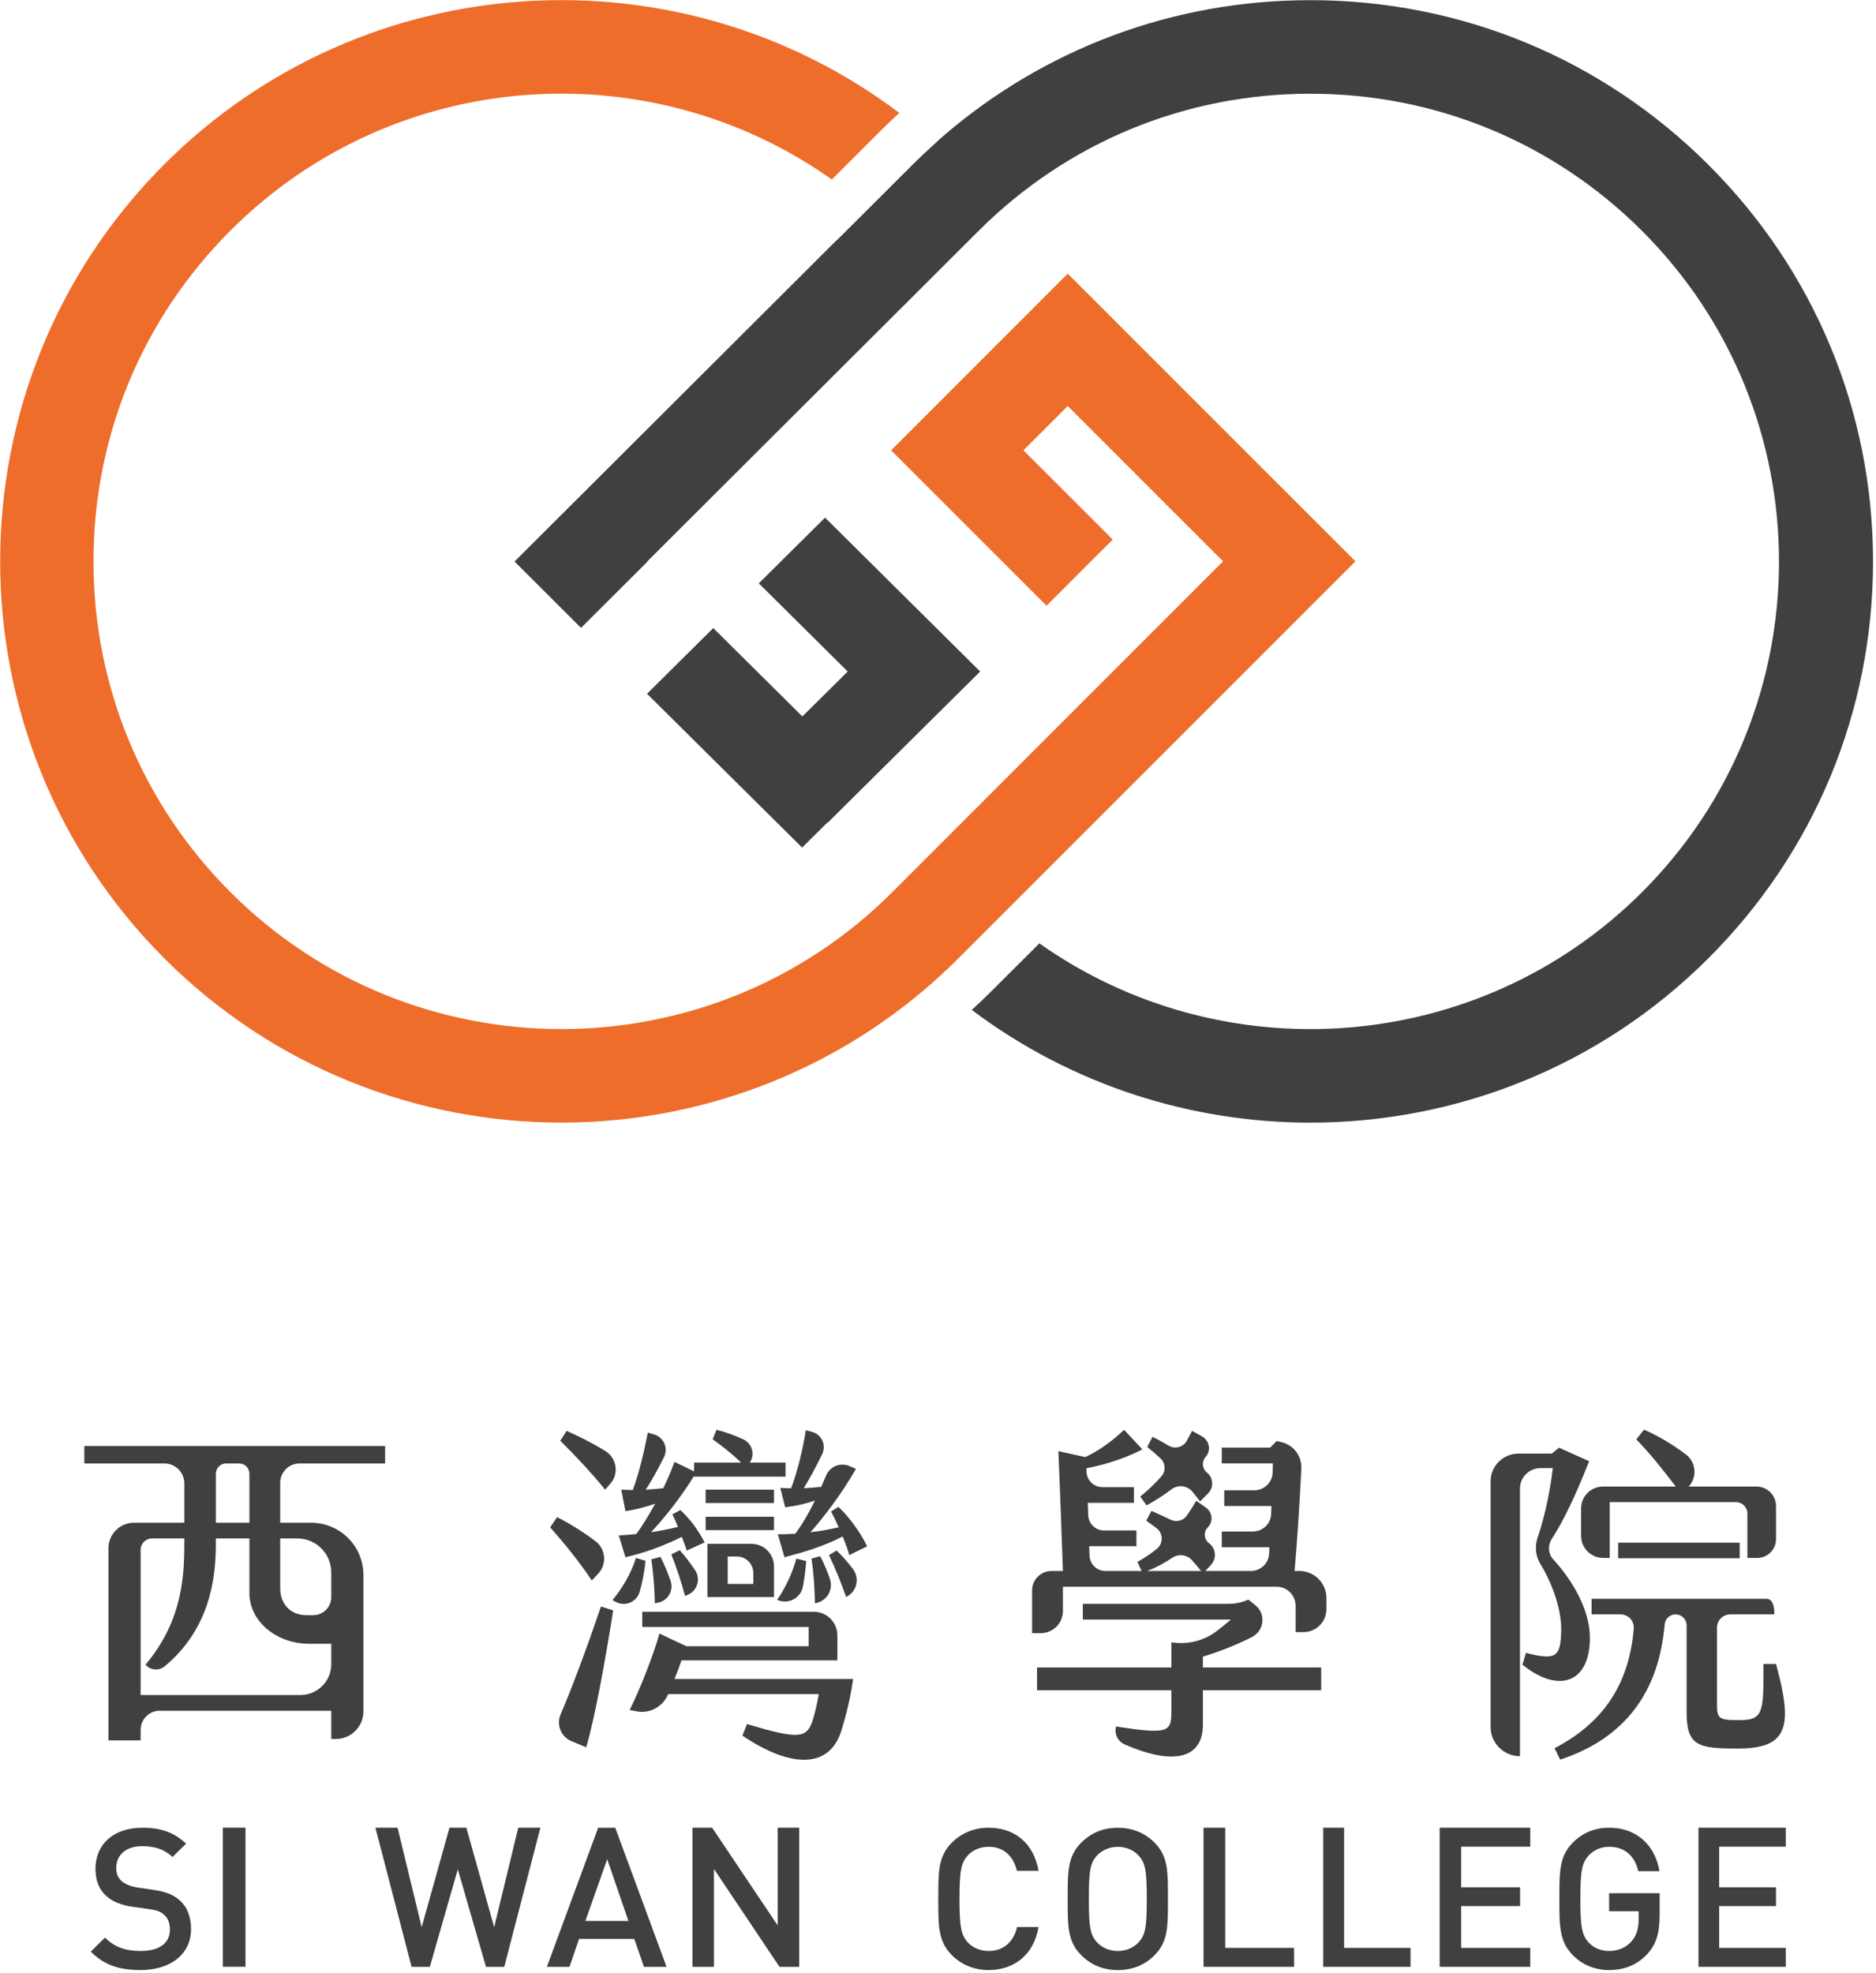 <svg width="580" height="610" xmlns="http://www.w3.org/2000/svg" xmlns:xlink="http://www.w3.org/1999/xlink" xml:space="preserve" overflow="hidden"><defs><clipPath id="clip0"><rect x="2408" y="1064" width="580" height="610"/></clipPath></defs><g clip-path="url(#clip0)" transform="translate(-2408 -1064)"><path d="M2738.11 1148.6 2683.51 1203.21 2731.56 1251.25 2752.02 1230.8 2724.42 1203.21 2738.11 1189.51 2786.13 1237.53 2683.85 1339.82C2627.44 1396.22 2535.67 1396.22 2479.27 1339.82 2451.95 1312.49 2436.9 1276.17 2436.9 1237.53 2436.9 1198.89 2451.95 1162.57 2479.27 1135.25 2529.81 1084.71 2608.75 1079.46 2665.19 1119.5L2680.12 1104.56C2682.06 1102.62 2684.03 1100.75 2686.04 1098.91 2618.07 1047.62 2520.7 1052.9 2458.81 1114.79 2391.13 1182.47 2391.13 1292.59 2458.81 1360.27 2492.65 1394.11 2537.11 1411.04 2581.56 1411.04 2626.01 1411.04 2670.46 1394.11 2704.3 1360.27L2827.05 1237.53 2738.11 1148.6Z" fill="#EE6D2A" fill-rule="evenodd"/><path d="M2711.04 1271.59 2663.08 1224.02 2642.6 1244.33 2670.08 1271.59 2656.07 1285.48 2628.52 1258.16 2608.04 1278.47 2655.99 1326.02 2663.8 1318.28 2663.88 1318.35 2711.04 1271.59Z" fill="#404040" fill-rule="evenodd"/><path d="M2936.12 1114.88C2903.26 1082.1 2859.57 1064.05 2813.11 1064.05 2770.79 1064.05 2730.79 1079.02 2699.16 1106.45L2695.66 1109.65C2693.66 1111.49 2691.86 1113.2 2690.18 1114.87L2675.21 1129.81 2666.55 1138.44 2666.5 1138.41 2567.08 1237.59 2587.64 1258.1 2608.15 1237.65 2608.08 1237.59 2710.59 1135.33C2737.98 1108.01 2774.38 1092.97 2813.11 1092.97 2851.83 1092.97 2888.24 1108.01 2915.62 1135.33 2972.15 1191.71 2972.14 1283.46 2915.62 1339.85 2864.98 1390.36 2785.91 1395.61 2729.34 1355.63L2714.41 1370.53C2712.46 1372.47 2710.47 1374.36 2708.45 1376.21 2739.31 1399.43 2776.2 1411.05 2813.11 1411.05 2857.66 1411.05 2902.21 1394.13 2936.12 1360.3 2968.98 1327.52 2987.08 1283.94 2987.08 1237.59 2987.08 1191.23 2968.98 1147.65 2936.12 1114.88" fill="#404040" fill-rule="evenodd"/><path d="M2499.91 1539.59 2494.63 1539.59 2494.63 1555.05C2494.63 1559.8 2497.79 1563.32 2502.76 1563.32L2504.83 1563.32C2507.91 1563.32 2510.42 1560.82 2510.42 1557.75L2510.42 1550.07C2510.42 1544.28 2505.71 1539.59 2499.91 1539.59M2481.91 1516.41 2477.92 1516.41C2476.16 1516.41 2474.73 1517.84 2474.73 1519.6L2474.73 1534.74 2485.11 1534.74 2485.11 1519.6C2485.11 1517.84 2483.68 1516.41 2481.91 1516.41M2510.42 1578.48 2510.42 1572.15 2503.56 1572.15C2493.4 1572.15 2485.11 1565.14 2485.11 1556.52L2485.11 1539.59 2474.73 1539.59 2474.73 1541.42C2474.73 1551.95 2472.86 1567.51 2458.95 1579.09 2457.16 1580.58 2454.51 1580.39 2452.99 1578.62 2464.78 1564.61 2464.99 1550.38 2464.99 1540.02L2464.99 1539.59 2455.01 1539.59C2453.06 1539.59 2451.48 1541.17 2451.48 1543.12L2451.48 1588 2500.86 1588C2506.14 1588 2510.42 1583.74 2510.42 1578.48M2494.63 1522.39 2494.63 1534.74 2504.19 1534.74C2513.12 1534.74 2520.36 1541.96 2520.36 1550.87L2520.36 1593.06C2520.36 1597.77 2516.53 1601.59 2511.81 1601.59L2510.42 1601.59 2510.42 1592.86 2457.37 1592.86C2454.12 1592.86 2451.48 1595.49 2451.48 1598.73L2451.48 1602.02 2441.53 1602.02 2441.53 1542.6C2441.53 1538.26 2445.06 1534.74 2449.41 1534.74L2464.99 1534.74 2464.99 1522.57C2464.99 1519.17 2462.23 1516.41 2458.82 1516.41L2434.07 1516.41 2434.07 1511.02 2527.07 1511.02 2527.07 1516.41 2500.62 1516.41C2497.31 1516.41 2494.63 1519.09 2494.63 1522.39" fill="#404040" fill-rule="evenodd"/><path d="M2669.85 1557.55 2669.59 1557.69C2668.19 1553.66 2666.24 1548.77 2664.29 1544.74L2666.67 1543.33C2668.37 1544.98 2670.09 1546.9 2671.68 1549 2673.82 1551.82 2672.98 1555.89 2669.85 1557.55M2659.96 1559.65C2659.85 1555.51 2659.63 1550.62 2658.88 1545.83L2661.58 1545.07C2662.79 1547.39 2663.78 1549.8 2664.57 1552.08 2665.68 1555.28 2663.79 1558.73 2660.51 1559.51L2659.96 1559.65ZM2652.59 1524.07C2654.65 1518.64 2656.27 1511.67 2657.14 1506.13L2659.16 1506.69C2662.06 1507.5 2663.52 1510.75 2662.22 1513.47 2660.41 1517.26 2658.23 1521.23 2656.49 1524.07 2658.22 1523.96 2660.06 1523.85 2661.9 1523.64 2662.42 1522.47 2662.92 1521.3 2663.41 1520.14 2664.59 1517.29 2667.88 1516 2670.7 1517.24L2672.63 1518.09C2668.29 1525.71 2662.56 1533.21 2658.55 1537.67 2661.58 1537.34 2664.4 1536.8 2667.32 1536.15 2666.56 1534.41 2665.7 1532.67 2664.94 1531.26L2667.21 1529.84C2670.57 1532.89 2674.36 1538.32 2676.09 1542.02L2670.57 1544.74C2670.13 1543.11 2669.38 1541.04 2668.51 1538.98 2662.77 1542.02 2656.38 1543.87 2650.54 1545.4L2648.48 1538.32C2650.43 1538.32 2652.16 1538.22 2653.89 1538.11 2655.95 1535.39 2658.01 1531.8 2659.96 1527.88 2656.38 1529.08 2653.46 1529.62 2650.75 1529.95L2649.24 1523.96C2650.43 1524.07 2651.51 1524.07 2652.59 1524.07M2648.26 1558.56C2650.86 1554.86 2652.92 1550.4 2654.22 1545.83L2657.25 1546.59C2657.02 1549.47 2656.73 1552.08 2656.2 1554.6 2655.46 1558.17 2651.56 1560.1 2648.26 1558.56M2632.99 1553.66 2640.9 1553.66 2640.9 1550.27C2640.9 1547.46 2638.63 1545.18 2635.83 1545.18L2632.99 1545.18 2632.99 1553.66ZM2626.71 1557.69 2626.71 1541.26 2640.36 1541.26C2644.18 1541.26 2647.29 1544.38 2647.29 1548.23L2647.29 1557.69 2626.71 1557.69ZM2647.29 1537.02 2626.17 1537.02 2626.17 1532.89 2647.29 1532.89 2647.29 1537.02ZM2647.29 1528.64 2626.17 1528.64 2626.17 1524.51 2647.29 1524.51 2647.29 1528.64ZM2619.78 1557.36C2618.7 1553.12 2617.18 1548.66 2615.55 1544.53L2618.16 1543.22C2619.8 1545.06 2621.45 1547.22 2622.95 1549.49 2624.73 1552.2 2623.53 1555.87 2620.53 1557.06L2619.78 1557.36ZM2612.2 1545.29C2613.45 1547.75 2614.48 1550.27 2615.32 1552.68 2616.35 1555.61 2614.57 1558.77 2611.55 1559.42L2610.46 1559.65C2610.36 1555.08 2610.03 1550.51 2609.38 1546.05L2612.2 1545.29ZM2616.53 1583.04 2671.76 1583.04C2671 1588.48 2669.81 1593.48 2668.19 1598.82 2664.5 1611 2652.38 1610.56 2637.54 1600.55L2638.95 1596.97C2654.54 1601.64 2657.25 1601.42 2659.09 1596.31 2659.74 1594.46 2660.61 1590.87 2661.15 1587.72L2614.58 1587.72C2614.57 1587.74 2614.56 1587.76 2614.55 1587.79 2612.91 1591.65 2608.84 1593.87 2604.74 1593.03L2602.67 1592.61C2605.81 1586.41 2610.14 1575.32 2611.87 1569L2620.21 1572.92 2658.01 1572.92 2658.01 1566.94 2606.57 1566.94 2606.57 1562.26 2659.62 1562.26C2663.63 1562.26 2666.89 1565.53 2666.89 1569.56L2666.89 1577.27 2618.7 1577.27C2618.05 1579.23 2617.29 1581.19 2616.53 1583.04M2603.64 1524.62C2605.7 1519.18 2607.22 1512.22 2608.3 1506.88L2610.2 1507.43C2613.19 1508.29 2614.68 1511.68 2613.28 1514.47 2611.35 1518.32 2609.45 1521.73 2607.65 1524.51 2609.38 1524.4 2611.23 1524.29 2613.07 1524.07 2614.36 1521.35 2615.55 1518.64 2616.53 1515.92L2622.59 1518.85 2622.59 1516.13 2637.11 1516.13C2634.07 1513.19 2631.37 1511.13 2628.34 1508.95L2629.52 1506.01C2632.06 1506.65 2634.81 1507.56 2637.8 1508.96 2640.53 1510.23 2641.51 1513.63 2639.81 1516.13L2650.86 1516.13 2650.86 1520.49 2622.59 1520.49 2622.59 1520.27C2618.27 1527.23 2613.18 1533.54 2609.27 1537.67 2612.09 1537.24 2614.8 1536.69 2617.61 1536.04 2617.07 1534.73 2616.53 1533.43 2615.88 1532.13L2618.37 1530.82C2621.62 1533.87 2624 1537.24 2625.84 1540.83L2620.32 1543.33C2619.89 1541.92 2619.34 1540.5 2618.8 1539.09 2613.18 1541.92 2607.11 1544.09 2601.37 1545.4L2599.31 1538.65C2601.26 1538.54 2603 1538.43 2604.73 1538.22 2606.68 1535.61 2608.62 1532.34 2610.57 1528.86 2607 1530.06 2603.86 1530.82 2601.37 1531.15L2600.07 1524.51C2601.26 1524.51 2602.45 1524.62 2603.64 1524.62M2597.36 1558.67C2600.5 1554.86 2603.1 1550.4 2604.62 1545.62L2607.54 1546.49C2607.29 1549.7 2606.65 1552.98 2605.78 1556.05 2604.87 1559.23 2601.32 1560.79 2598.42 1559.23L2597.36 1558.67ZM2595.09 1524.51C2590.32 1518.64 2585.56 1513.74 2581.23 1509.39L2583.17 1506.34C2586.58 1507.8 2591.05 1510.03 2595.19 1512.59 2598.71 1514.76 2599.41 1519.59 2596.68 1522.7L2595.09 1524.51ZM2593.79 1560.63 2597.58 1561.83C2595.19 1576.95 2591.95 1595.01 2589.24 1604.15L2584.68 1602.26C2581.45 1600.92 2579.95 1597.21 2581.33 1593.98 2585.53 1584.12 2590.21 1571.22 2593.79 1560.63M2590.98 1552.58C2586.64 1546.16 2582.31 1540.94 2578.09 1536.15L2580.25 1533C2584 1534.91 2588.25 1537.52 2592.1 1540.44 2595.3 1542.85 2595.7 1547.53 2592.96 1550.46L2590.98 1552.58Z" fill="#404040" fill-rule="evenodd"/><path d="M2762.69 1549.65 2779.35 1549.65C2778.42 1548.5 2777.46 1547.38 2776.48 1546.29 2774.95 1544.6 2772.38 1544.27 2770.48 1545.54 2768.02 1547.18 2765.41 1548.6 2762.69 1549.65M2766.76 1514.82C2765.37 1513.54 2763.99 1512.35 2762.69 1511.31L2764.32 1508.18C2765.94 1508.96 2767.61 1509.89 2769.31 1510.91 2771.26 1512.08 2773.78 1511.41 2774.9 1509.43 2775.48 1508.38 2776.04 1507.35 2776.54 1506.34L2779.58 1508.01C2781.87 1509.28 2782.49 1512.32 2780.82 1514.32 2780.77 1514.37 2780.73 1514.42 2780.69 1514.47 2779.49 1515.89 2779.66 1518 2781.1 1519.18 2781.12 1519.2 2781.14 1519.22 2781.16 1519.23 2783.14 1520.86 2783.3 1523.82 2781.51 1525.64L2779.03 1528.16C2778.35 1527.27 2777.58 1526.26 2776.71 1525.2 2775.12 1523.25 2772.27 1522.85 2770.26 1524.36 2767.68 1526.29 2765.03 1528 2762.48 1529.35L2760.53 1526.64C2762.87 1524.76 2765.05 1522.67 2767.04 1520.43 2768.49 1518.81 2768.36 1516.3 2766.76 1514.82M2729.75 1568.88 2727.09 1568.88 2727.09 1555.66C2727.09 1552.34 2729.78 1549.65 2733.11 1549.65L2736.62 1549.65C2736.18 1537.34 2735.75 1524.92 2735.21 1512.61L2743.54 1514.44C2747.65 1512.5 2751.22 1510.01 2755.55 1506.02L2761.18 1512.07C2756.96 1514.33 2749.92 1516.82 2743.86 1517.9 2743.89 1518.3 2743.91 1518.7 2743.93 1519.1 2744.07 1521.7 2746.22 1523.73 2748.83 1523.73L2758.58 1523.73 2758.58 1528.59 2744.3 1528.59 2744.45 1532.42C2744.55 1535.05 2746.71 1537.13 2749.34 1537.13L2759.34 1537.13 2759.34 1541.98 2744.73 1541.98C2744.77 1542.97 2744.81 1543.95 2744.85 1544.91 2744.95 1547.55 2747.1 1549.65 2749.75 1549.65L2760.96 1549.65 2759.66 1546.85C2761.83 1545.64 2763.84 1544.28 2765.68 1542.78 2767.72 1541.11 2767.64 1537.98 2765.54 1536.39 2764.52 1535.62 2763.47 1534.86 2762.37 1534.1L2763.99 1531.08C2766.06 1532 2768.04 1532.88 2769.95 1533.81 2771.7 1534.66 2773.83 1534.12 2774.94 1532.52 2775.96 1531.05 2776.92 1529.52 2777.84 1527.95L2780.84 1530.06C2782.85 1531.49 2783.15 1534.37 2781.44 1536.15 2781.42 1536.17 2781.4 1536.19 2781.38 1536.21 2780.03 1537.61 2780.23 1539.87 2781.77 1541.05L2781.81 1541.08C2783.94 1542.7 2784.21 1545.8 2782.39 1547.77L2780.65 1549.65 2794.73 1549.65C2797.75 1549.65 2800.24 1547.28 2800.37 1544.27L2800.46 1542.31 2785.74 1542.31 2785.74 1537.45 2795.36 1537.45C2798.39 1537.45 2800.88 1535.06 2801 1532.04L2801.1 1529.56 2786.5 1529.56 2786.5 1524.71 2795.81 1524.7C2798.88 1524.7 2801.39 1522.25 2801.46 1519.18 2801.48 1518.26 2801.5 1517.33 2801.54 1516.39L2785.74 1516.39 2785.74 1511.52 2800.67 1511.52 2802.73 1509.47 2804.31 1509.86C2808 1510.77 2810.51 1514.16 2810.33 1517.95 2809.82 1528.45 2809.14 1539.2 2808.25 1549.65L2809.72 1549.65C2814.34 1549.65 2818.09 1553.39 2818.09 1558.01L2818.09 1561.47C2818.09 1565.38 2814.91 1568.55 2811 1568.55L2808.57 1568.55 2808.57 1560.43C2808.57 1557.16 2805.92 1554.52 2802.65 1554.52L2736.62 1554.52 2736.62 1562.03C2736.62 1565.81 2733.54 1568.88 2729.75 1568.88M2816.47 1586.53 2779.9 1586.53 2779.9 1597.29C2779.9 1606.65 2772.18 1610.48 2755.69 1603.25 2753.56 1602.31 2752.42 1599.96 2753.06 1597.72 2769.08 1600.21 2770.16 1599.45 2770.16 1593.18L2770.16 1586.53 2728.62 1586.53 2728.62 1579.47 2770.16 1579.47 2770.16 1571.69 2770.43 1571.73C2775.31 1572.46 2780.28 1571.2 2784.2 1568.21 2785.76 1567.02 2787.23 1565.8 2788.55 1564.67L2742.78 1564.67 2742.78 1559.81 2787.84 1559.81C2789.95 1559.81 2792.04 1559.36 2793.97 1558.51L2796.11 1560.23C2799.47 1562.92 2798.88 1568.14 2795.04 1570.09 2789.79 1572.75 2784.25 1574.83 2779.9 1576.12L2779.9 1579.47 2816.47 1579.47 2816.47 1586.53Z" fill="#404040" fill-rule="evenodd"/><path d="M2908.28 1540.9 2945.86 1540.9 2945.86 1545.72 2908.28 1545.72 2908.28 1540.9ZM2926.1 1523.54C2921.88 1518.08 2918.1 1513.26 2913.89 1508.97L2916.27 1505.97C2920.19 1507.65 2924.5 1510.09 2929.16 1513.57 2932.38 1515.97 2932.81 1520.6 2930.09 1523.54L2951.01 1523.54C2954.37 1523.54 2957.09 1526.24 2957.09 1529.58L2957.09 1539.83C2957.09 1543.02 2954.48 1545.62 2951.26 1545.62L2948.24 1545.62 2948.24 1531.88C2948.24 1529.94 2946.65 1528.36 2944.69 1528.36L2905.68 1528.36 2905.68 1545.62 2903.68 1545.62C2899.9 1545.62 2896.83 1542.57 2896.83 1538.82L2896.83 1530.29C2896.83 1526.56 2899.87 1523.54 2903.63 1523.54L2926.1 1523.54ZM2945.43 1604.54C2932.9 1604.54 2929.45 1603.79 2929.45 1593.19L2929.45 1566.45C2929.45 1564.59 2927.92 1563.07 2926.04 1563.07 2924.28 1563.07 2922.81 1564.41 2922.66 1566.15 2920.91 1586.61 2910.83 1601.23 2890.35 1607.97L2888.62 1604.44C2905.18 1595.83 2911.76 1582.94 2913.11 1567.55 2913.32 1565.15 2911.45 1563.07 2909.02 1563.07L2900.07 1563.07 2900.07 1558.26 2954.17 1558.26C2956.84 1558.26 2956.55 1563.07 2956.55 1563.07L2942.94 1563.07C2940.68 1563.07 2938.84 1564.9 2938.84 1567.15L2938.84 1590.83C2938.84 1595.33 2939.49 1595.76 2945.54 1595.76 2953.1 1595.76 2953.31 1593.72 2953.2 1578.4L2957.09 1578.4C2962.28 1597.36 2961.09 1604.54 2945.43 1604.54M2890.67 1567.79C2890.76 1562.13 2888.34 1554.2 2884.25 1547.5 2882.76 1545.07 2882.45 1542.12 2883.36 1539.43 2885.42 1533.32 2887.22 1525.42 2888.08 1517.86L2884.26 1517.86C2880.76 1517.86 2877.93 1520.67 2877.93 1524.14L2877.93 1606.9C2872.92 1606.9 2868.85 1602.87 2868.85 1597.9L2868.85 1521.92C2868.85 1517.19 2872.73 1513.35 2877.5 1513.36L2887.76 1513.36 2890.02 1511.54 2899.31 1515.72C2894.99 1526.67 2891.31 1534.26 2887.75 1539.76 2886.48 1541.72 2886.61 1544.29 2888.18 1546.01 2894.52 1552.96 2899.34 1561.75 2899.53 1569.72 2899.85 1584.29 2889.92 1587.72 2878.69 1578.61L2879.77 1574.97C2889.05 1577.33 2890.56 1576.36 2890.67 1567.79" fill="#404040" fill-rule="evenodd"/><path d="M2451.44 1673.02C2444.91 1673.02 2440.21 1671.5 2436.06 1667.31L2440.46 1662.99C2443.63 1666.15 2447.11 1667.12 2451.56 1667.12 2457.24 1667.12 2460.53 1664.69 2460.53 1660.5 2460.53 1658.61 2459.98 1657.03 2458.82 1656 2457.73 1654.97 2456.63 1654.54 2454.06 1654.18L2448.94 1653.45C2445.4 1652.96 2442.59 1651.75 2440.7 1649.98 2438.56 1647.98 2437.52 1645.24 2437.52 1641.72 2437.52 1634.19 2443.02 1629.02 2452.05 1629.02 2457.79 1629.02 2461.81 1630.48 2465.54 1633.94L2461.32 1638.07C2458.64 1635.52 2455.53 1634.73 2451.87 1634.73 2446.74 1634.73 2443.93 1637.65 2443.93 1641.48 2443.93 1643.06 2444.42 1644.45 2445.58 1645.49 2446.68 1646.46 2448.45 1647.19 2450.46 1647.49L2455.41 1648.22C2459.43 1648.83 2461.69 1649.8 2463.52 1651.44 2465.9 1653.51 2467.06 1656.61 2467.06 1660.32 2467.06 1668.28 2460.53 1673.02 2451.44 1673.02" fill="#404040" fill-rule="evenodd"/><path d="M2476.9 1629 2483.9 1629 2483.9 1672 2476.9 1672Z" fill="#404040" fill-rule="evenodd"/><path d="M2563.9 1672.02 2558.25 1672.02 2549.54 1641.88 2540.89 1672.02 2535.25 1672.02 2524.07 1629.02 2530.92 1629.02 2538.37 1659.76 2546.96 1629.02 2552.19 1629.02 2560.78 1659.76 2568.23 1629.02 2575.07 1629.02 2563.9 1672.02Z" fill="#404040" fill-rule="evenodd"/><path d="M2595.73 1638.75 2588.98 1657.84 2602.29 1657.84 2595.73 1638.75ZM2607.09 1672.03 2604.11 1663.39 2587.04 1663.39 2584.06 1672.03 2577.08 1672.03 2592.93 1629.03 2598.22 1629.03 2614.08 1672.03 2607.09 1672.03Z" fill="#404040" fill-rule="evenodd"/><path d="M2648.99 1672.02 2628.73 1641.76 2628.73 1672.02 2622.08 1672.02 2622.08 1629.02 2628.18 1629.02 2648.43 1659.22 2648.43 1629.02 2655.08 1629.02 2655.08 1672.02 2648.99 1672.02Z" fill="#404040" fill-rule="evenodd"/><path d="M2713.65 1673.02C2709.15 1673.02 2705.26 1671.38 2702.28 1668.4 2698.03 1664.15 2698.09 1659.35 2698.09 1651.02 2698.09 1642.69 2698.03 1637.89 2702.28 1633.64 2705.26 1630.66 2709.15 1629.02 2713.65 1629.02 2721.61 1629.02 2727.57 1633.7 2729.09 1642.33L2722.4 1642.33C2721.37 1637.95 2718.45 1634.91 2713.65 1634.91 2711.09 1634.91 2708.79 1635.89 2707.26 1637.53 2705.14 1639.84 2704.65 1642.33 2704.65 1651.02 2704.65 1659.71 2705.14 1662.2 2707.26 1664.51 2708.79 1666.15 2711.09 1667.12 2713.65 1667.12 2718.45 1667.12 2721.43 1664.09 2722.46 1659.71L2729.09 1659.71C2727.63 1668.34 2721.49 1673.02 2713.65 1673.02" fill="#404040" fill-rule="evenodd"/><path d="M2760.01 1637.6C2758.5 1635.96 2756.13 1634.92 2753.59 1634.92 2751.05 1634.92 2748.69 1635.96 2747.17 1637.6 2745.06 1639.9 2744.63 1642.34 2744.63 1651.03 2744.63 1659.72 2745.06 1662.15 2747.17 1664.46 2748.69 1666.1 2751.05 1667.13 2753.59 1667.13 2756.13 1667.13 2758.5 1666.1 2760.01 1664.46 2762.13 1662.15 2762.55 1659.72 2762.55 1651.03 2762.55 1642.34 2762.13 1639.9 2760.01 1637.6M2764.97 1668.41C2762.01 1671.39 2758.19 1673.03 2753.59 1673.03 2748.99 1673.03 2745.24 1671.39 2742.27 1668.41 2738.03 1664.16 2738.09 1659.35 2738.09 1651.03 2738.09 1642.7 2738.03 1637.9 2742.27 1633.65 2745.24 1630.67 2748.99 1629.03 2753.59 1629.03 2758.19 1629.03 2762.01 1630.67 2764.97 1633.65 2769.21 1637.9 2769.09 1642.7 2769.09 1651.03 2769.09 1659.35 2769.21 1664.16 2764.97 1668.41" fill="#404040" fill-rule="evenodd"/><path d="M2780.09 1672.02 2780.09 1629.02 2786.8 1629.02 2786.8 1666.16 2808.09 1666.16 2808.09 1672.02 2780.09 1672.02Z" fill="#404040" fill-rule="evenodd"/><path d="M2817.1 1672.02 2817.1 1629.02 2823.56 1629.02 2823.56 1666.16 2844.09 1666.16 2844.09 1672.02 2817.1 1672.02Z" fill="#404040" fill-rule="evenodd"/><path d="M2853.1 1672.02 2853.1 1629.02 2881.1 1629.02 2881.1 1634.88 2859.75 1634.88 2859.75 1647.44 2877.96 1647.44 2877.96 1653.24 2859.75 1653.24 2859.75 1666.16 2881.1 1666.16 2881.1 1672.02 2853.1 1672.02Z" fill="#404040" fill-rule="evenodd"/><path d="M2917.26 1668.1C2914.02 1671.56 2909.99 1673.02 2905.49 1673.02 2901.04 1673.02 2897.2 1671.38 2894.25 1668.4 2890.05 1664.15 2890.11 1659.35 2890.11 1651.02 2890.11 1642.69 2890.05 1637.89 2894.25 1633.64 2897.2 1630.66 2900.92 1629.02 2905.49 1629.02 2914.56 1629.02 2919.85 1635.04 2921.05 1642.45L2914.5 1642.45C2913.42 1637.71 2910.3 1634.91 2905.49 1634.91 2902.96 1634.91 2900.68 1635.95 2899.18 1637.59 2897.08 1639.9 2896.6 1642.33 2896.6 1651.02 2896.6 1659.71 2897.08 1662.2 2899.18 1664.51 2900.68 1666.15 2902.96 1667.13 2905.49 1667.13 2908.31 1667.13 2910.77 1666.03 2912.46 1664.09 2914.02 1662.26 2914.62 1660.08 2914.62 1657.28L2914.62 1654.85 2905.49 1654.85 2905.49 1649.26 2921.11 1649.26 2921.11 1655.88C2921.11 1661.48 2920.09 1665.06 2917.26 1668.1" fill="#404040" fill-rule="evenodd"/><path d="M2933.11 1672.02 2933.11 1629.02 2960.11 1629.02 2960.11 1634.88 2939.51 1634.88 2939.51 1647.44 2957.08 1647.44 2957.08 1653.24 2939.51 1653.24 2939.51 1666.16 2960.11 1666.16 2960.11 1672.02 2933.11 1672.02Z" fill="#404040" fill-rule="evenodd"/></g></svg>